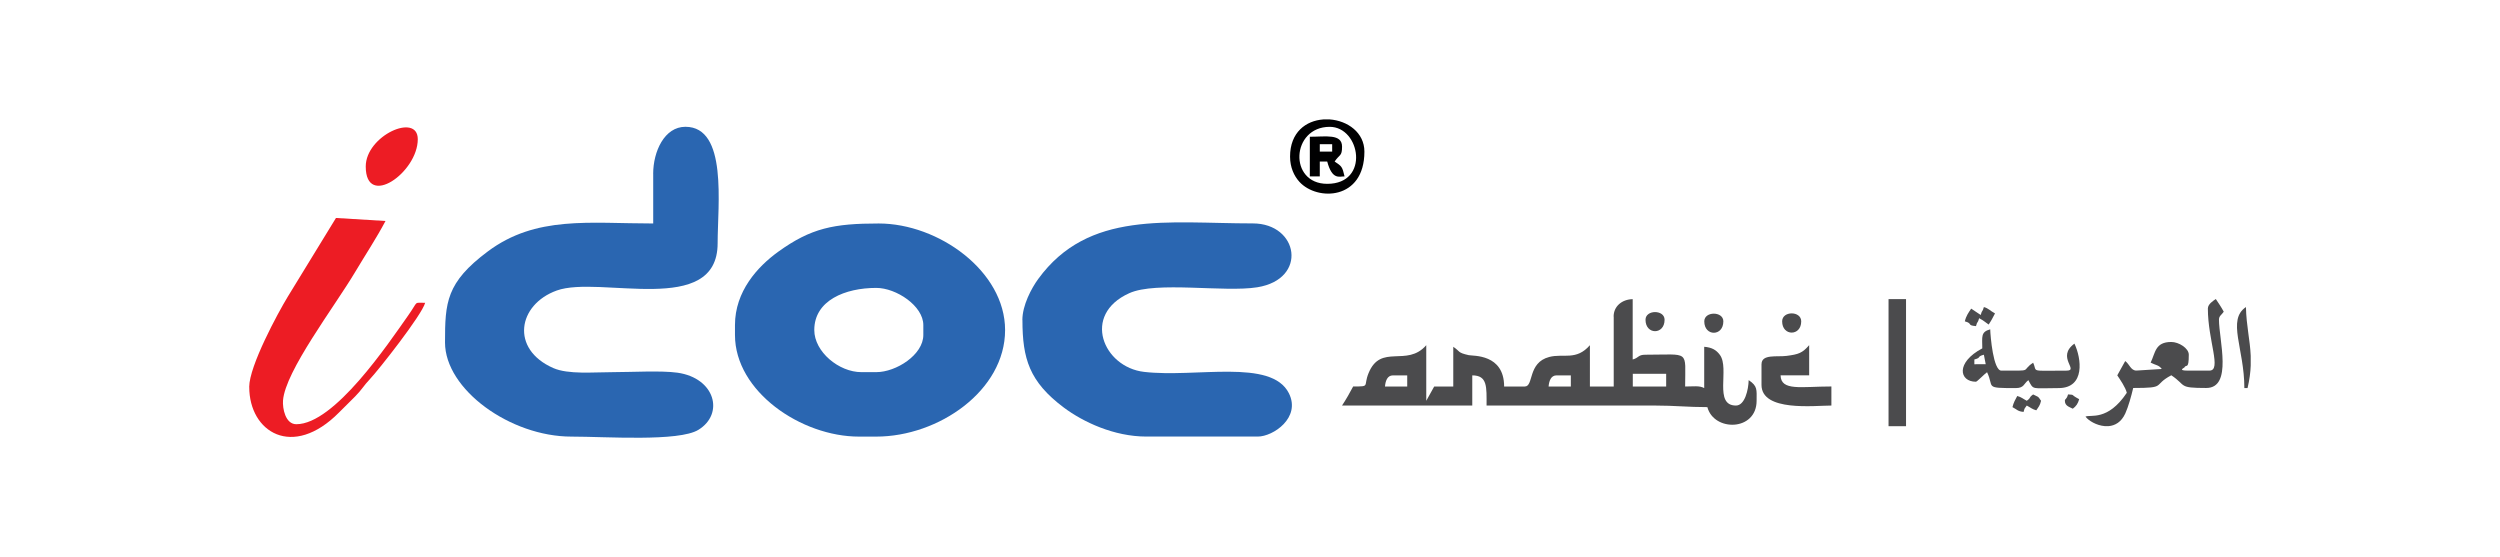 <?xml version="1.0" encoding="UTF-8"?>
<!DOCTYPE svg PUBLIC "-//W3C//DTD SVG 1.1//EN" "http://www.w3.org/Graphics/SVG/1.1/DTD/svg11.dtd">
<!-- Creator: CorelDRAW 2020 (64-Bit) -->
<svg xmlns="http://www.w3.org/2000/svg" xml:space="preserve" width="3.141in" height="0.7in" version="1.1" style="shape-rendering:geometricPrecision; text-rendering:geometricPrecision; image-rendering:optimizeQuality; fill-rule:evenodd; clip-rule:evenodd"
viewBox="0 0 680.26 151.6"
 xmlns:xlink="http://www.w3.org/1999/xlink"
 xmlns:xodm="http://www.corel.com/coreldraw/odm/2003">
 <defs>
  <style type="text/css">
   <![CDATA[
    .fil0 {fill:none}
    .fil4 {fill:#4B4B4D}
    .fil3 {fill:#000001}
    .fil1 {fill:#2A66B1}
    .fil2 {fill:#ED1C24}
   ]]>
  </style>
 </defs>
 <g id="Layer_x0020_1">
  <rect class="fil0" x="-0" y="-0" width="680.26" height="151.6"/>
  <g id="_2380667528768">
   <path class="fil1" d="M177.74 47.32l0 13.49c-17.37,0 -31.87,-2.2 -45,7.6 -11.34,8.47 -11.65,13.88 -11.65,24.77 0,12.77 17.74,25.62 34.39,25.62 9.33,0 29.23,1.44 34.57,-1.85 7.08,-4.35 4.57,-14.08 -5.72,-15.54 -4.41,-0.62 -12.57,-0.15 -17.38,-0.15 -5.51,0 -12.31,0.69 -16.42,-1.12 -11.71,-5.16 -9.65,-17.26 0.96,-21.09 11.66,-4.21 43.78,7.35 43.78,-12.86 0,-10.45 2.78,-31.69 -8.77,-31.69 -5.7,0 -8.77,6.71 -8.77,12.81l0 -0z"/>
   <path class="fil1" d="M221.57 89.8c0,-8.07 8.42,-11.46 16.86,-11.46 5.46,0 12.81,4.91 12.81,10.11l0 2.7c0,5.38 -7.38,10.11 -12.81,10.11l-4.05 0c-6.09,0 -12.81,-5.52 -12.81,-11.46l-0 -0zm-21.58 -1.35l0 2.7c0,15.41 18.06,27.65 33.72,27.65l4.72 0c16.96,0 35.06,-12.51 35.06,-28.99 0,-16.02 -18.11,-29 -34.39,-29 -12.2,0 -18.39,1.23 -27.36,7.7 -5.59,4.04 -11.75,10.75 -11.75,19.95l0 0z"/>
   <path class="fil1" d="M278.21 87.1c0,10.48 1.86,16.76 11.26,23.8 5.23,3.91 13.64,7.89 22.45,7.89l30.34 0c4.15,0 11.79,-5.13 8.45,-11.79 -4.78,-9.51 -25.29,-4.16 -39.41,-5.81 -11.1,-1.29 -17.07,-15.55 -4.01,-21.42 7.36,-3.31 25.85,-0.16 34.81,-1.6 13.88,-2.23 11.25,-17.38 -1.2,-17.38 -23.16,0 -44.7,-3.66 -58.39,15.11 -1.86,2.55 -4.32,7.17 -4.32,11.19l0 -0z"/>
   <path class="fil2" d="M67.82 105.31c0,12.25 11.8,19.71 24.45,6.91 1.61,-1.63 2.79,-2.75 4.39,-4.37 1.8,-1.82 2.28,-2.89 4.03,-4.73 2.21,-2.32 14.11,-17.39 15,-20.73 -3.24,0.07 -1.68,-0.72 -4.63,3.46 -5.45,7.72 -20.07,29.58 -30.43,29.58 -2.99,0 -3.78,-4.33 -3.62,-6.46 0.62,-8 13.91,-25.37 19.59,-34.89 2.83,-4.75 5.82,-9.26 8.3,-13.95l-13.48 -0.82 -13.12 21.43c-2.68,4.41 -10.49,18.83 -10.49,24.57l0 0z"/>
   <path class="fil2" d="M99.52 45.3c0,11.6 14.16,1.63 14.16,-7.42 0,-7.33 -14.16,-0.97 -14.16,7.42z"/>
   <path class="fil3" d="M361.15 50.02c-10.59,0 -9.82,-15.51 0.67,-15.51 8.34,0 10.99,15.51 -0.67,15.51zm-1.1 -17.53l1.76 0c4.83,0.35 9.45,3.55 9.45,8.77 0,13.23 -12.86,13.49 -17.67,8.23 -1.47,-1.6 -2.56,-3.95 -2.56,-6.88 0,-6.65 4.35,-9.77 9.02,-10.11l0 0z"/>
   <path class="fil3" d="M359.12 39.23l3.37 0 0 2.02 -3.37 0 0 -2.02zm-2.7 8.77l2.7 0 0 -4.05 2.02 0c1.37,5.13 3.34,4.02 4.72,4.05 -0.62,-2.65 -0.74,-2.74 -2.7,-4.05 1.35,-2.02 2.02,-1.37 2.02,-4.04 0,-3.59 -4.47,-2.7 -8.77,-2.7l0 10.79 0 0z"/>
   <g>
    <path class="fil4" d="M444.29 101.71l9.08 0 0 3.46 -9.08 0 0 -3.46zm-20.75 0.43l3.89 0 0 3.03 -6.05 0c0.12,-1.49 0.63,-3.03 2.16,-3.03zm-44.52 0l3.89 0 0 3.03 -6.05 0c0.12,-1.49 0.63,-3.03 2.16,-3.03l0 0zm60.08 -15.99l0 19.02 -6.48 0 0 -11.24c-3.72,4.28 -7.2,2.19 -11.06,3.2 -5.93,1.55 -4.17,8.04 -6.66,8.04l-5.62 0c0,-8.92 -8.47,-8.27 -9.63,-8.53 -3.13,-0.7 -2.25,-0.97 -4.21,-2.28l0 10.81 -5.19 0 -2.16 3.89 0 -15.13c-5.3,6.1 -12.37,-0.57 -15.71,7.63 -1.47,3.61 0.57,3.6 -4.18,3.6 -0.86,1.63 -2.02,3.69 -3.03,5.19l35.44 0 0 -8.21c4.19,0 3.89,3.2 3.89,8.21l45.82 0c5.32,0 8.99,0.43 14.26,0.43 1.8,6.74 13.4,6.56 13.4,-1.73 0,-3.03 0.31,-3.96 -2.16,-5.62 -0.06,2.58 -1.02,6.92 -3.46,6.92 -6.18,0 -1.64,-10.06 -4.37,-13.78 -0.99,-1.35 -2.18,-2.04 -4.27,-2.21l0 11.24c-1.29,-0.73 -2.93,-0.43 -5.19,-0.43 0,-10.08 1.44,-8.65 -10.81,-8.65 -2.04,0 -1.73,0.83 -3.46,1.3l0 -16.42c-2.91,0.06 -5.19,1.93 -5.19,4.75l0 0z"/>
    <path class="fil4" d="M600.77 83.98c0,8.67 3.83,16.86 0.43,16.86l-6.05 0c-2.61,0 -0.83,-0.75 -0.8,-0.82 0.54,-1.08 1.23,0.73 1.23,-3.51 0,-1.77 -2.74,-3.46 -4.76,-3.46 -4.4,0 -4.31,2.9 -5.62,5.62 1.36,0.72 2.21,0.61 3.03,1.73l-6.92 0.43c-1.52,0 -1.86,-1.74 -3.03,-2.59 -0.75,1.41 -1.44,2.53 -2.16,3.89 0.77,1.15 2.26,3.31 2.59,4.75 -5.22,7.8 -9.88,5.83 -11.24,6.48 0.8,1.09 2.98,2.41 5.27,2.59l1.02 0c1.76,-0.15 3.46,-1.09 4.54,-3.45 0.84,-1.85 1.63,-4.72 2.15,-6.93 9.28,0 5.11,-0.67 10.37,-3.46 4.24,2.84 1.74,3.46 9.51,3.46 7.25,0 3.46,-13.12 3.46,-18.59 0,-1.04 0.7,-1.27 1.3,-2.16 -0.71,-1.33 -1.36,-2.25 -2.16,-3.46 -0.75,0.51 -2.16,1.4 -2.16,2.59l0 0z"/>
    <path class="fil4" d="M537.23 97.82c2.09,-0.56 0.5,-0.74 2.59,-1.3l0.5 2.58 -3.09 0.01 0 -1.3 0 0zm2.16 -3.03c-7.29,3.86 -6.29,9.08 -1.73,9.08 0.31,0 2.36,-2.15 3.03,-2.59 2.01,4.18 -0.87,4.32 7.78,4.32 2.34,0 2.18,-1.22 3.46,-2.16 1.48,2.8 0.79,2.16 8.21,2.16 7.33,0 6.23,-8.12 4.32,-12.1 -5.04,3.69 1.4,7.35 -2.16,7.35 -10.35,0 -7.81,0.48 -9.08,-2.16 -3.55,2.38 0.42,2.16 -8.64,2.16 -2.21,0 -2.98,-9.39 -3.03,-11.24 -2.65,0.71 -2.16,2.07 -2.16,5.19z"/>
    <path class="fil4" d="M479.31 99.11l0 5.62c0,7.36 14.43,5.62 19.02,5.62l0 -5.19c-8.19,0 -13.73,1.33 -13.83,-3.03l7.78 0 0 -8.21c-1.87,2.15 -2.84,2.49 -6.15,2.92 -2.61,0.34 -6.81,-0.56 -6.81,2.26l0 0z"/>
    <polygon class="fil4" points="513.88,115.97 518.64,115.97 518.64,81.39 513.88,81.39 "/>
    <path class="fil4" d="M610.71 105.6l0.86 0c0.53,-2.28 0.79,-4.27 0.86,-6.1l0 -2.67c-0.18,-4.35 -1.18,-8.07 -1.3,-13.28 -5.22,3.49 -0.43,11.27 -0.43,22.05l0 0z"/>
    <path class="fil4" d="M538.96 85.71c-0.87,-0.58 -1.72,-1.14 -2.59,-1.73 -0.73,1.09 -1.38,1.95 -1.73,3.46 2.28,0.61 0.44,1.08 3.03,1.3 0.43,-1.6 0.44,-0.56 0.86,-2.16 1.38,0.73 1.46,0.97 2.59,1.73 0.76,-1.13 1.08,-1.79 1.73,-3.03 -1.34,-0.71 -1.77,-1.39 -3.03,-1.73 -0.43,1.6 -0.44,0.56 -0.86,2.16l0 -0z"/>
    <path class="fil4" d="M551.49 109.05c-1.03,-0.54 -1.47,-1 -2.59,-1.3 -0.54,1.02 -1,1.76 -1.3,3.03 1.29,0.68 1.45,1.17 3.03,1.3 0.34,-1.28 0.18,-0.7 0.86,-1.73 1.03,0.54 1.47,1 2.59,1.3 0.62,-0.93 0.99,-1.27 1.3,-2.59 -0.94,-1.41 -0.71,-0.96 -2.16,-1.73 -1.38,1.01 -0.35,0.72 -1.73,1.73l0 -0z"/>
    <path class="fil4" d="M484.93 87.44c0,4.08 5.19,4.08 5.19,0 0,-2.89 -5.19,-2.89 -5.19,0z"/>
    <path class="fil4" d="M447.75 87.01c0,4.14 5.19,4.14 5.19,0 0,-2.79 -5.19,-2.79 -5.19,0z"/>
    <path class="fil4" d="M463.74 87.44c0,4.14 5.19,4.14 5.19,0 0,-2.79 -5.19,-2.79 -5.19,0z"/>
    <path class="fil4" d="M561.86 109.05c0,1.41 1.23,1.67 2.16,2.16 0.87,-0.64 1.41,-1.38 1.73,-2.59 -2.66,-1.41 -0.99,-1.13 -3.03,-1.3 -0.4,1.49 -0.86,1.14 -0.86,1.73l0 0z"/>
   </g>
  </g>
 </g>
</svg>
